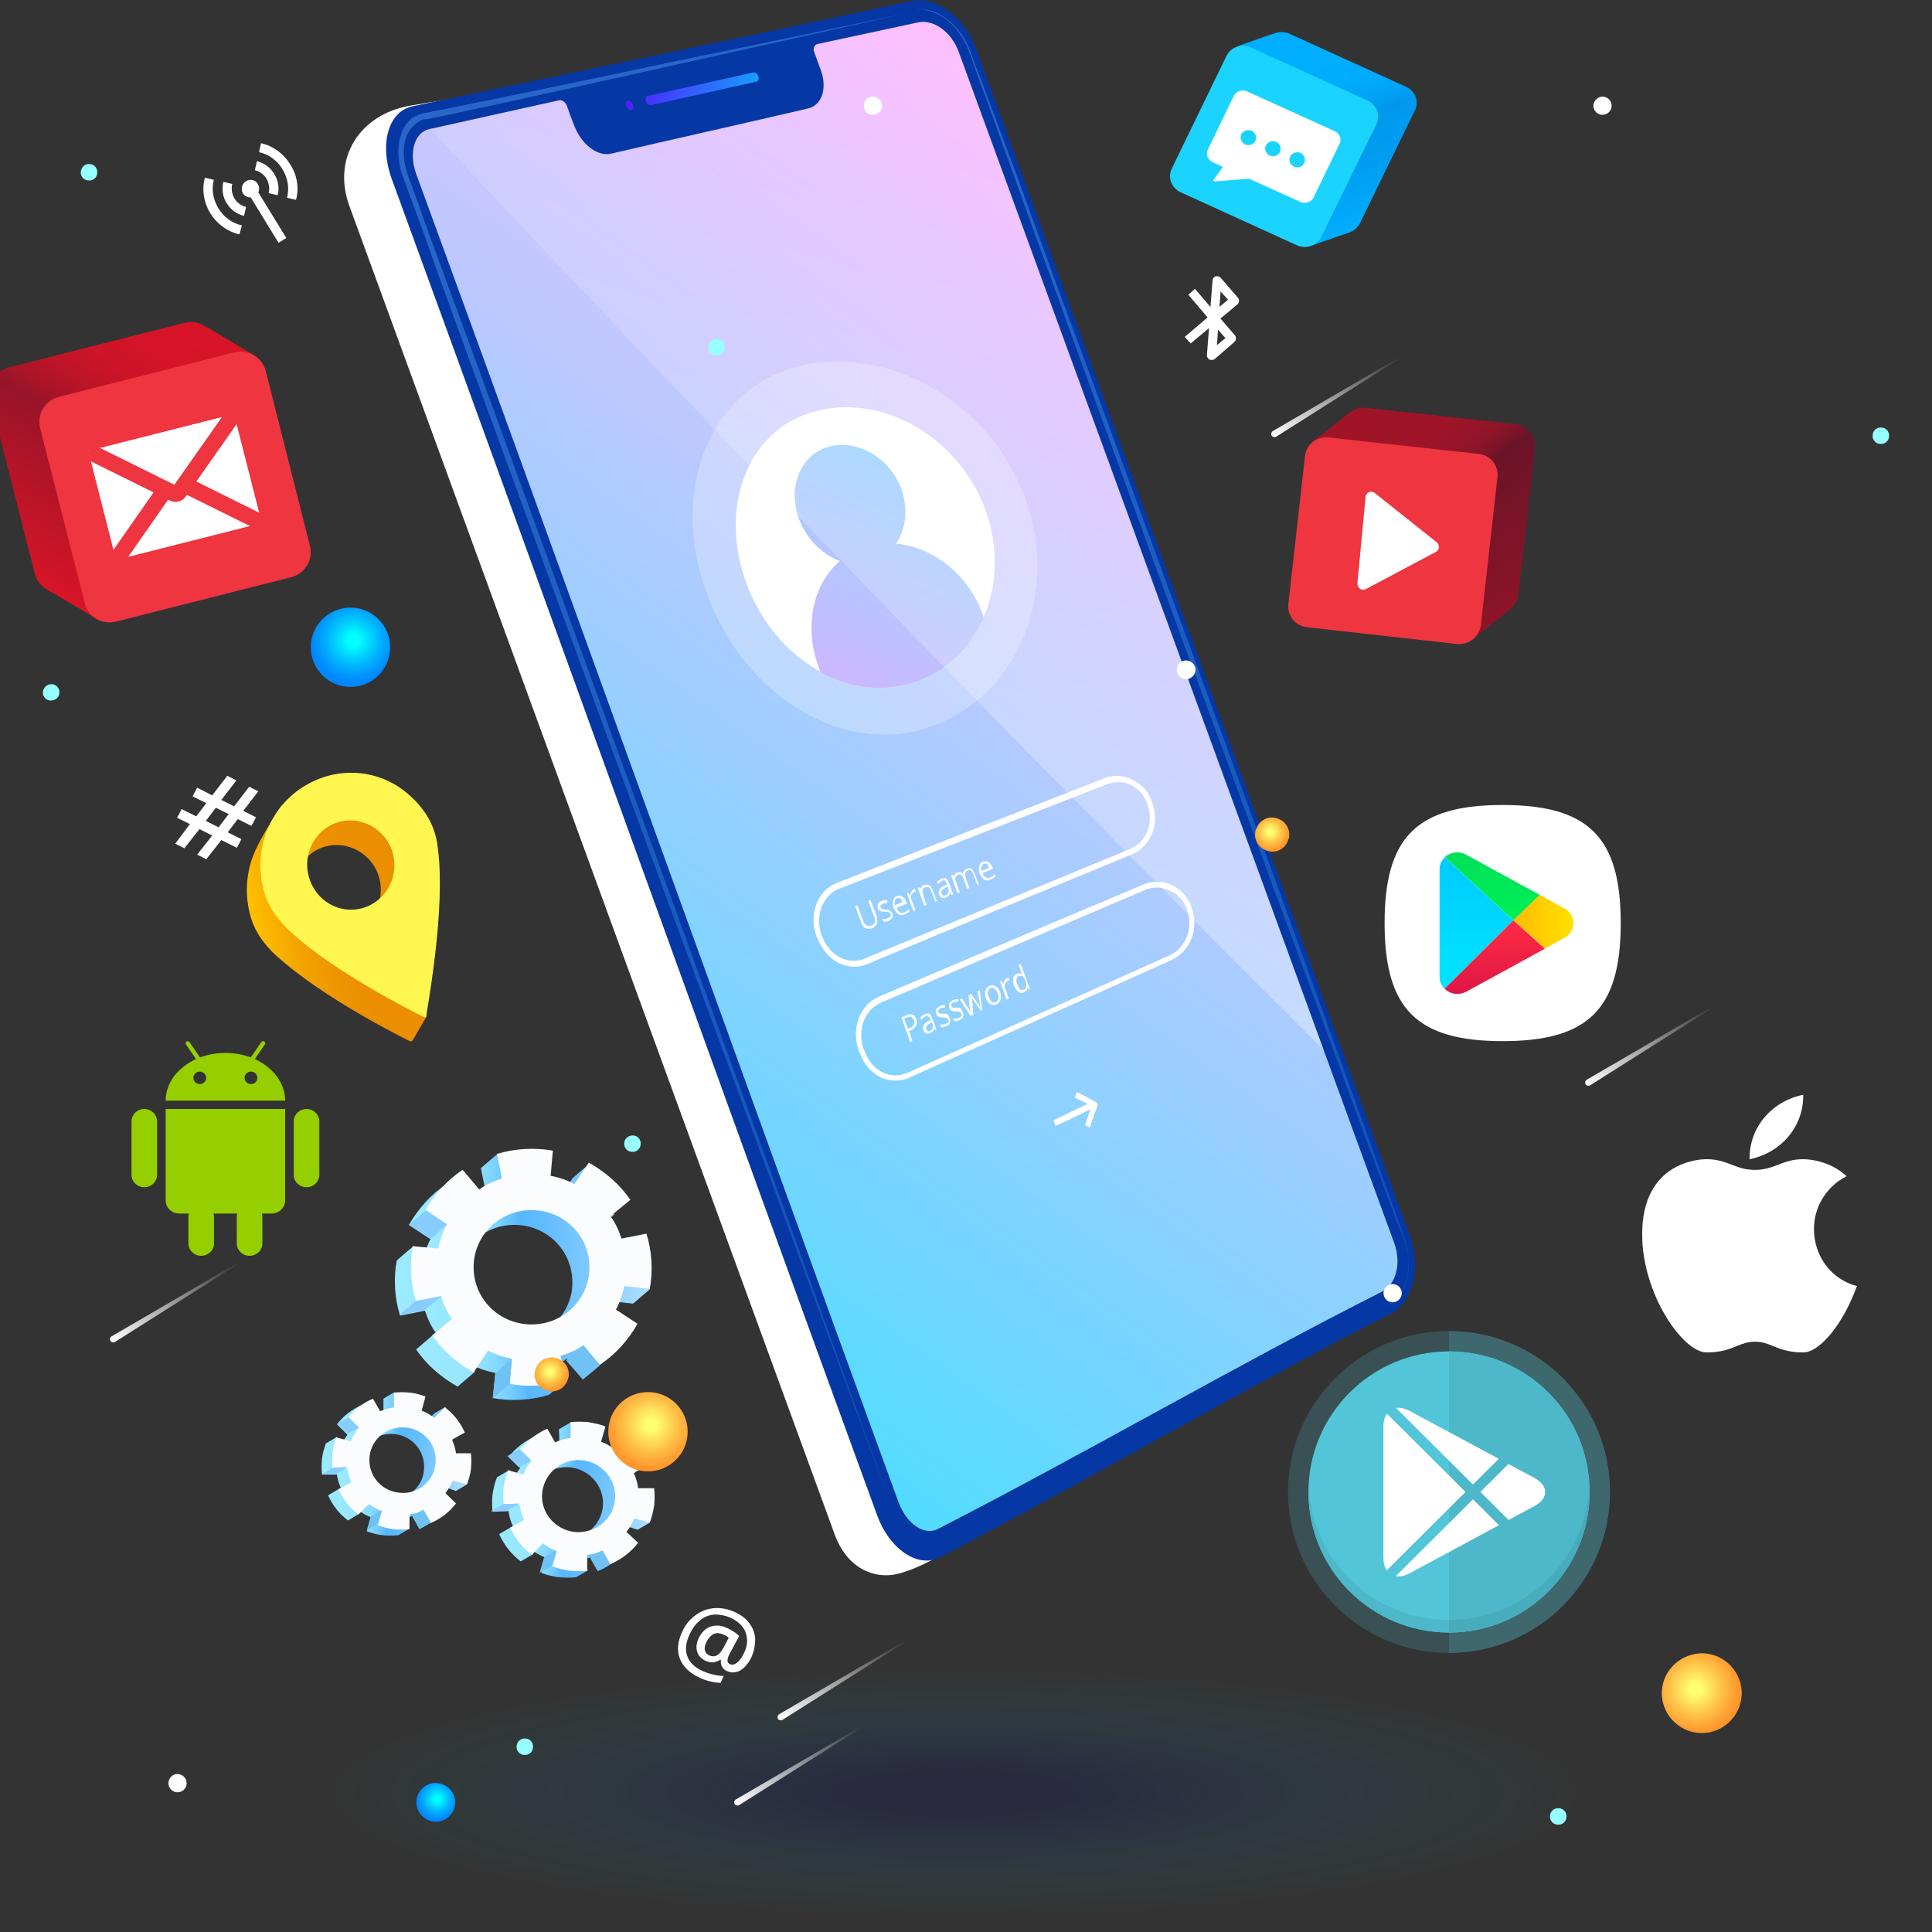 <svg width="180" height="180" viewBox="0 0 180 180" fill="none" xmlns="http://www.w3.org/2000/svg">
<rect x="0" y="0" width="180" height="180" fill="#333333" stroke="none"/>
<g clip-path="url(#clip0_1668_1879)">
<path d="M89.025 179.675C138.745 179.675 179.051 174.017 179.051 167.039C179.051 160.06 138.745 154.403 89.025 154.403C39.306 154.403 -1 160.06 -1 167.039C-1 174.017 39.306 179.675 89.025 179.675Z" fill="url(#paint0_radial_1668_1879)"/>
<path d="M124.229 124.939C124.939 124.584 127.324 123.265 128.035 122.706C128.644 122.25 129.608 120.727 129.608 120.727C129.608 120.778 99.211 44.353 85.61 7.155C84.545 4.212 81.804 2.284 79.571 2.74C66.682 5.582 45.266 8.627 38.213 9.845C33.493 10.657 30.956 14.717 32.529 19.132C47.601 60.389 62.673 101.646 77.745 142.904C78.912 146.152 81.449 147.116 83.53 146.659C85.103 146.304 86.828 145.34 87.183 145.137C100.429 138.337 110.984 131.739 124.229 124.939Z" fill="white"/>
<path d="M129.557 122.402C131.638 121.336 132.45 118.088 131.384 115.196C117.784 77.998 104.539 41.714 90.939 4.516C89.873 1.573 87.133 -0.406 84.9 0.101C69.879 3.349 53.487 6.749 38.466 9.896C36.183 10.352 35.32 13.397 36.487 16.645C51.61 58.004 66.58 99.769 81.703 141.128C82.87 144.376 85.56 146.152 87.59 145.086C101.139 138.032 115.906 129.354 129.557 122.402Z" fill="#0537A5"/>
<path d="M84.494 1.218C84.494 1.218 75.918 3.045 63.028 5.684C56.583 7.054 49.072 8.627 41.004 10.251C40.496 10.352 39.989 10.454 39.481 10.555C39.431 10.555 39.431 10.555 39.38 10.555C39.329 10.555 39.329 10.555 39.278 10.606C39.227 10.657 39.126 10.657 39.075 10.657C38.974 10.708 38.822 10.758 38.72 10.809C38.618 10.86 38.466 10.961 38.365 11.012C38.263 11.114 38.162 11.215 38.06 11.317C37.299 12.129 36.944 13.549 37.198 15.173C37.248 15.579 37.35 15.985 37.502 16.34C37.654 16.747 37.756 17.102 37.908 17.457C38.162 18.218 38.466 18.929 38.72 19.69C39.278 21.162 39.837 22.684 40.344 24.206C42.526 30.245 44.759 36.386 46.992 42.475C51.458 54.705 55.974 66.986 60.186 78.455C64.398 89.924 68.356 100.631 71.756 109.817C78.556 128.187 83.073 140.417 83.073 140.417C83.073 140.417 78.658 128.136 72.01 109.715C68.661 100.53 64.753 89.772 60.592 78.303C56.38 66.834 51.965 54.553 47.499 42.323C45.266 36.183 43.033 30.093 40.801 24.054C40.242 22.532 39.684 21.06 39.177 19.538C38.923 18.776 38.618 18.066 38.365 17.305C38.06 16.544 37.807 15.833 37.705 15.173C37.451 13.752 37.756 12.484 38.466 11.773C38.568 11.672 38.669 11.621 38.72 11.52C38.822 11.469 38.923 11.367 39.025 11.317C39.126 11.266 39.227 11.215 39.329 11.164C39.38 11.164 39.431 11.114 39.532 11.114C39.583 11.114 39.583 11.114 39.633 11.114C39.684 11.114 39.684 11.114 39.735 11.114C40.242 11.012 40.75 10.911 41.257 10.809C49.275 9.084 56.786 7.409 63.18 5.988C75.968 3.146 84.494 1.218 84.494 1.218Z" fill="url(#paint1_linear_1668_1879)"/>
<path d="M129.253 121.59C129.253 121.59 129.354 121.539 129.507 121.438C129.659 121.336 129.913 121.184 130.166 120.88C130.42 120.575 130.725 120.169 130.928 119.56C131.131 118.951 131.283 118.139 131.232 117.226C131.181 116.769 131.131 116.262 130.978 115.805C130.826 115.297 130.623 114.841 130.471 114.282C130.116 113.268 129.71 112.1 129.253 110.933C128.39 108.548 127.426 105.808 126.36 102.864C124.229 96.978 121.742 90.076 119.053 82.667C116.363 75.309 113.826 68.306 110.933 60.44C108.041 52.574 105.148 44.708 102.458 37.35C99.718 29.991 97.181 23.141 95.049 17.203C93.933 14.26 92.969 11.57 92.055 9.185C91.599 7.967 91.192 6.851 90.787 5.836C90.584 5.328 90.431 4.821 90.228 4.364C90.025 3.908 89.772 3.451 89.518 3.096C88.96 2.334 88.351 1.827 87.793 1.472C87.234 1.116 86.727 0.964 86.321 0.913C85.915 0.863 85.661 0.863 85.458 0.913C85.661 0.913 85.966 0.863 86.321 0.964C86.727 1.015 87.183 1.218 87.742 1.522C88.3 1.878 88.909 2.385 89.416 3.146C89.67 3.502 89.924 3.958 90.127 4.415C90.33 4.872 90.482 5.379 90.685 5.887C91.04 6.902 91.446 8.069 91.903 9.236C92.766 11.621 93.73 14.361 94.796 17.305C96.927 23.191 99.414 30.093 102.103 37.502C104.793 44.86 107.635 52.777 110.527 60.643C113.42 68.509 116.008 75.461 118.697 82.87C121.438 90.228 123.975 97.13 126.107 103.017C127.223 105.96 128.187 108.65 129.101 111.035C129.557 112.253 129.963 113.369 130.369 114.384C130.572 114.891 130.775 115.399 130.928 115.856C131.08 116.312 131.181 116.82 131.232 117.277C131.333 118.19 131.181 118.951 130.978 119.56C130.775 120.169 130.522 120.626 130.268 120.93C130.014 121.235 129.76 121.387 129.608 121.489C129.354 121.539 129.253 121.59 129.253 121.59Z" fill="url(#paint2_linear_1668_1879)"/>
<path d="M39.989 12.027C43.49 11.266 48.616 10.099 52.117 9.337C52.371 9.287 52.726 9.54 52.828 9.896C53.031 10.505 53.234 11.063 53.487 11.672C54.147 13.448 55.669 14.615 56.938 14.311C63.079 12.89 69.219 11.52 75.309 10.099C76.577 9.794 77.085 8.221 76.476 6.546C76.273 5.988 76.07 5.43 75.867 4.872C75.715 4.516 75.867 4.212 76.121 4.11C79.622 3.349 82.058 2.842 85.56 2.081C86.981 1.776 88.655 2.994 89.315 4.821C102.966 42.12 116.262 78.556 129.913 115.856C130.572 117.682 130.065 119.662 128.796 120.321C115.145 127.223 101.037 135.444 87.386 142.447C86.118 143.107 84.494 141.99 83.733 140.011C68.661 98.805 53.843 57.395 38.771 16.188C38.06 14.209 38.618 12.332 39.989 12.027Z" fill="url(#paint3_linear_1668_1879)"/>
<g clip-path="url(#clip1_1668_1879)">
<path d="M131.008 8.092L120.144 3.148C119.737 2.975 119.304 2.951 118.922 3.049C118.465 3.172 115.31 4.304 115.31 4.304L112.765 14.415C112.358 15.251 112.74 16.235 113.58 16.629L122.052 22.926C122.052 22.926 125.334 21.795 125.741 21.647C126.148 21.499 126.504 21.204 126.708 20.786L131.822 10.282C132.229 9.47 131.873 8.486 131.008 8.092Z" fill="url(#paint4_linear_1668_1879)"/>
<path d="M120.831 22.852L109.992 17.908C109.127 17.514 108.771 16.53 109.178 15.694L114.267 5.214C114.674 4.378 115.691 4.033 116.556 4.427L127.42 9.371C128.285 9.765 128.642 10.749 128.234 11.585L123.12 22.041C122.713 22.877 121.696 23.246 120.831 22.852Z" fill="#1AD4FF"/>
<path d="M124.367 12.225L116.175 8.511C115.717 8.314 115.182 8.486 114.953 8.929L112.536 13.923C112.333 14.365 112.511 14.882 112.969 15.103L113.936 15.546L113.071 16.752C113.02 16.825 113.071 16.899 113.172 16.899L116.378 16.653L121.161 18.818C121.619 19.015 122.154 18.843 122.383 18.4L124.8 13.406C125.029 12.963 124.825 12.447 124.367 12.225ZM115.997 13.455C115.64 13.283 115.488 12.865 115.64 12.52C115.818 12.176 116.251 12.028 116.607 12.176C116.963 12.348 117.116 12.766 116.963 13.111C116.785 13.48 116.353 13.627 115.997 13.455ZM118.286 14.488C117.93 14.316 117.778 13.898 117.93 13.554C118.108 13.209 118.541 13.062 118.897 13.209C119.253 13.381 119.406 13.8 119.253 14.144C119.075 14.513 118.643 14.661 118.286 14.488ZM120.551 15.522C120.195 15.349 120.042 14.931 120.195 14.587C120.373 14.242 120.805 14.095 121.161 14.242C121.518 14.415 121.67 14.833 121.518 15.177C121.339 15.546 120.907 15.694 120.551 15.522Z" fill="white"/>
</g>
<path opacity="0.25" d="M95.506 46.383C98.754 55.213 94.897 64.703 86.879 67.646C78.861 70.589 69.473 65.109 65.87 55.365C62.267 45.622 66.174 36.132 74.497 34.102C82.87 32.072 92.258 37.553 95.506 46.383Z" fill="white"/>
<path d="M91.802 47.499C94.288 54.198 91.345 61.404 85.306 63.535C79.267 65.667 72.162 61.505 69.523 54.299C66.885 47.042 69.777 39.887 76.019 38.314C82.261 36.639 89.366 40.801 91.802 47.499Z" fill="white"/>
<path d="M83.479 50.646C84.392 49.326 84.646 47.449 83.986 45.571C82.921 42.678 79.927 40.902 77.237 41.613C74.598 42.323 73.329 45.368 74.446 48.362C75.156 50.24 76.628 51.661 78.252 52.27C75.765 54.401 74.852 58.309 76.273 62.165C76.324 62.318 76.374 62.47 76.425 62.622C79.216 64.144 82.362 64.55 85.306 63.535C88.249 62.52 90.431 60.288 91.649 57.547C91.599 57.395 91.548 57.243 91.497 57.09C90.127 53.437 86.879 50.95 83.479 50.646Z" fill="url(#paint5_linear_1668_1879)"/>
<path d="M80.688 89.873C79.876 90.177 78.962 90.127 78.15 89.721C77.237 89.264 76.577 88.452 76.171 87.437C76.121 87.386 76.121 87.285 76.07 87.234C75.309 85.204 76.171 82.972 77.948 82.261C86.27 79.013 94.542 75.765 102.864 72.517C103.727 72.162 104.691 72.213 105.554 72.67C106.366 73.076 107.026 73.786 107.33 74.7C107.33 74.75 107.381 74.852 107.381 74.903C108.091 76.78 107.178 78.912 105.402 79.622C97.181 83.022 88.909 86.422 80.688 89.873ZM103.118 73.076C94.796 76.324 86.473 79.571 78.15 82.819C76.628 83.428 75.918 85.357 76.527 87.082C76.577 87.133 76.577 87.234 76.628 87.285C76.933 88.148 77.541 88.858 78.303 89.213C79.013 89.569 79.825 89.619 80.536 89.315C88.757 85.915 97.028 82.515 105.249 79.115C106.772 78.506 107.533 76.679 106.924 75.055C106.924 75.004 106.873 74.903 106.873 74.852C106.62 74.091 106.061 73.482 105.351 73.126C104.691 72.822 103.879 72.771 103.118 73.076Z" fill="white"/>
<path d="M84.545 100.479C83.733 100.784 82.87 100.733 82.058 100.378C81.195 99.972 80.485 99.16 80.13 98.145C80.079 98.094 80.079 97.993 80.028 97.942C79.267 95.912 80.079 93.629 81.855 92.867C90.076 89.366 98.297 85.864 106.518 82.413C107.381 82.058 108.345 82.058 109.208 82.464C110.02 82.87 110.679 83.581 110.984 84.443C110.984 84.494 111.035 84.596 111.035 84.646C111.745 86.524 110.882 88.655 109.106 89.467C100.936 93.121 92.816 96.775 84.646 100.429C84.595 100.479 84.545 100.479 84.545 100.479ZM106.772 82.87C106.721 82.87 106.721 82.87 106.67 82.921C98.449 86.422 90.228 89.924 82.058 93.425C80.536 94.085 79.825 96.014 80.485 97.79C80.536 97.841 80.536 97.942 80.586 97.993C80.891 98.855 81.5 99.566 82.261 99.921C82.972 100.276 83.783 100.276 84.494 99.972C92.664 96.318 100.784 92.664 108.954 89.01C110.476 88.351 111.187 86.473 110.629 84.9C110.629 84.849 110.578 84.748 110.578 84.697C110.324 83.936 109.766 83.327 109.055 83.022C108.294 82.616 107.533 82.616 106.772 82.87Z" fill="white"/>
<path d="M81.094 83.834C81.297 84.342 81.449 84.798 81.652 85.306C81.754 85.56 81.754 85.813 81.703 86.016C81.652 86.219 81.5 86.372 81.246 86.473C81.043 86.575 80.84 86.575 80.637 86.473C80.434 86.372 80.333 86.219 80.231 85.915C80.028 85.407 79.876 84.951 79.673 84.443C79.724 84.392 79.825 84.392 79.876 84.342C80.079 84.849 80.231 85.306 80.434 85.813C80.485 86.016 80.586 86.118 80.739 86.219C80.84 86.27 80.992 86.27 81.195 86.219C81.348 86.169 81.449 86.067 81.5 85.915C81.551 85.763 81.551 85.61 81.449 85.407C81.246 84.9 81.094 84.443 80.891 83.936C80.942 83.936 80.992 83.885 81.094 83.834Z" fill="white"/>
<path d="M83.124 85.103C83.174 85.255 83.174 85.407 83.124 85.509C83.073 85.61 82.921 85.712 82.769 85.813C82.566 85.864 82.413 85.915 82.312 85.864C82.261 85.763 82.261 85.712 82.21 85.61C82.312 85.61 82.362 85.61 82.464 85.61C82.566 85.61 82.616 85.56 82.718 85.56C82.819 85.509 82.921 85.458 82.972 85.407C83.022 85.357 83.022 85.255 82.972 85.154C82.972 85.103 82.921 85.052 82.819 85.001C82.769 84.951 82.667 84.951 82.464 84.951C82.312 84.951 82.21 84.951 82.109 84.9C82.058 84.9 81.957 84.849 81.906 84.798C81.855 84.748 81.804 84.697 81.804 84.595C81.754 84.443 81.754 84.342 81.804 84.189C81.855 84.088 81.957 83.986 82.159 83.936C82.312 83.885 82.464 83.834 82.667 83.885C82.667 83.986 82.667 84.037 82.667 84.139C82.515 84.139 82.362 84.139 82.261 84.189C82.159 84.24 82.109 84.291 82.058 84.342C82.007 84.392 82.007 84.443 82.058 84.545C82.058 84.595 82.109 84.646 82.109 84.646C82.159 84.646 82.159 84.697 82.21 84.697C82.261 84.697 82.362 84.697 82.515 84.748C82.718 84.748 82.87 84.798 82.921 84.849C83.022 84.9 83.073 85.001 83.124 85.103Z" fill="white"/>
<path d="M84.24 85.204C84.037 85.306 83.834 85.255 83.682 85.153C83.53 85.052 83.377 84.849 83.276 84.595C83.174 84.342 83.174 84.088 83.225 83.885C83.276 83.682 83.377 83.53 83.581 83.479C83.733 83.428 83.936 83.428 84.088 83.53C84.24 83.631 84.342 83.783 84.443 84.037C84.443 84.088 84.494 84.139 84.494 84.189C84.189 84.342 83.834 84.443 83.53 84.595C83.631 84.798 83.682 84.9 83.834 85.001C83.936 85.052 84.088 85.103 84.24 85.001C84.392 84.951 84.545 84.849 84.646 84.697C84.697 84.748 84.697 84.849 84.748 84.9C84.697 84.951 84.646 85.001 84.545 85.052C84.392 85.153 84.342 85.153 84.24 85.204ZM83.581 83.682C83.479 83.733 83.377 83.783 83.377 83.936C83.327 84.037 83.327 84.189 83.377 84.342C83.631 84.24 83.885 84.139 84.088 84.037C84.037 83.885 83.936 83.783 83.885 83.682C83.834 83.682 83.733 83.682 83.581 83.682Z" fill="white"/>
<path d="M85.103 82.87C85.154 82.87 85.204 82.819 85.255 82.819C85.255 82.921 85.306 82.972 85.306 83.073C85.255 83.073 85.204 83.073 85.154 83.124C85.052 83.174 84.951 83.276 84.9 83.428C84.849 83.58 84.849 83.733 84.951 83.885C85.052 84.189 85.154 84.494 85.306 84.798C85.255 84.849 85.154 84.849 85.103 84.9C84.9 84.342 84.697 83.783 84.494 83.225C84.545 83.225 84.595 83.174 84.646 83.174C84.697 83.276 84.748 83.377 84.798 83.479C84.798 83.327 84.849 83.225 84.9 83.174C84.951 82.972 85.001 82.87 85.103 82.87Z" fill="white"/>
<path d="M87.133 83.986C86.981 83.631 86.879 83.276 86.727 82.921C86.676 82.768 86.625 82.718 86.524 82.667C86.422 82.616 86.371 82.616 86.219 82.667C86.067 82.718 85.966 82.819 85.966 82.921C85.915 83.022 85.966 83.225 86.016 83.428C86.118 83.733 86.219 84.037 86.321 84.291C86.27 84.342 86.169 84.342 86.118 84.392C85.915 83.834 85.712 83.276 85.509 82.718C85.56 82.718 85.61 82.667 85.661 82.667C85.712 82.718 85.763 82.819 85.763 82.87C85.763 82.768 85.813 82.667 85.864 82.616C85.915 82.515 86.016 82.464 86.118 82.464C86.27 82.413 86.422 82.413 86.575 82.464C86.676 82.515 86.778 82.667 86.879 82.87C87.031 83.225 87.133 83.58 87.285 83.936C87.285 83.936 87.183 83.986 87.133 83.986Z" fill="white"/>
<path d="M88.655 83.377C88.604 83.327 88.554 83.225 88.503 83.174C88.452 83.327 88.452 83.428 88.351 83.479C88.3 83.53 88.198 83.581 88.097 83.631C87.945 83.682 87.843 83.682 87.742 83.631C87.64 83.581 87.539 83.479 87.488 83.327C87.386 82.972 87.539 82.718 87.995 82.515C88.097 82.464 88.148 82.464 88.249 82.413C88.249 82.362 88.249 82.362 88.198 82.312C88.148 82.16 88.097 82.109 88.046 82.058C87.995 82.007 87.894 82.007 87.792 82.058C87.691 82.109 87.539 82.21 87.437 82.362C87.386 82.312 87.336 82.261 87.285 82.21C87.336 82.16 87.386 82.058 87.488 82.007C87.539 81.957 87.64 81.906 87.742 81.855C87.894 81.804 88.046 81.804 88.148 81.855C88.249 81.906 88.351 82.058 88.401 82.21C88.554 82.566 88.655 82.972 88.807 83.327C88.757 83.327 88.706 83.377 88.655 83.377ZM88.097 83.428C88.249 83.377 88.3 83.276 88.351 83.174C88.401 83.073 88.401 82.921 88.351 82.769C88.351 82.718 88.3 82.667 88.3 82.616C88.249 82.667 88.148 82.667 88.097 82.718C87.945 82.769 87.843 82.87 87.742 82.972C87.691 83.073 87.691 83.174 87.742 83.276C87.792 83.377 87.843 83.428 87.894 83.479C87.945 83.428 87.995 83.428 88.097 83.428Z" fill="white"/>
<path d="M91.04 82.413C90.888 82.058 90.787 81.703 90.634 81.348C90.584 81.195 90.533 81.145 90.431 81.094C90.381 81.043 90.279 81.043 90.178 81.094C90.025 81.145 89.975 81.246 89.924 81.348C89.873 81.449 89.924 81.601 89.975 81.804C90.076 82.109 90.178 82.413 90.33 82.718C90.279 82.769 90.178 82.769 90.127 82.819C89.975 82.464 89.873 82.109 89.721 81.754C89.67 81.601 89.619 81.551 89.518 81.5C89.467 81.449 89.366 81.449 89.264 81.5C89.112 81.551 89.061 81.652 89.01 81.754C88.96 81.855 89.01 82.058 89.112 82.261C89.213 82.566 89.315 82.819 89.416 83.124C89.366 83.174 89.264 83.174 89.213 83.225C89.01 82.667 88.807 82.109 88.604 81.551C88.655 81.551 88.706 81.5 88.757 81.5C88.807 81.551 88.858 81.652 88.858 81.703C88.858 81.601 88.909 81.5 88.96 81.449C89.01 81.398 89.112 81.297 89.163 81.297C89.366 81.195 89.569 81.246 89.721 81.398C89.721 81.297 89.772 81.195 89.822 81.145C89.873 81.043 89.975 80.992 90.076 80.942C90.228 80.891 90.381 80.891 90.482 80.942C90.584 80.992 90.685 81.145 90.787 81.348C90.939 81.703 91.04 82.058 91.192 82.413C91.142 82.362 91.091 82.413 91.04 82.413Z" fill="white"/>
<path d="M92.258 81.957C92.055 82.058 91.852 82.058 91.7 81.957C91.548 81.855 91.395 81.652 91.294 81.398C91.192 81.145 91.192 80.891 91.243 80.688C91.294 80.485 91.395 80.333 91.599 80.282C91.751 80.231 91.954 80.231 92.106 80.333C92.258 80.434 92.36 80.586 92.461 80.789C92.461 80.84 92.512 80.891 92.512 80.942C92.207 81.094 91.852 81.195 91.548 81.348C91.599 81.55 91.7 81.652 91.852 81.754C91.954 81.804 92.106 81.804 92.258 81.754C92.41 81.703 92.563 81.601 92.664 81.449C92.715 81.5 92.715 81.601 92.766 81.652C92.715 81.703 92.664 81.754 92.563 81.804C92.461 81.855 92.36 81.906 92.258 81.957ZM91.649 80.485C91.548 80.536 91.446 80.586 91.446 80.739C91.395 80.84 91.395 80.992 91.446 81.145C91.7 81.043 91.954 80.942 92.157 80.84C92.106 80.688 92.004 80.586 91.954 80.536C91.903 80.434 91.802 80.434 91.649 80.485Z" fill="white"/>
<path d="M85.357 94.948C85.458 95.202 85.458 95.405 85.357 95.557C85.255 95.76 85.103 95.861 84.9 95.963C84.849 96.013 84.748 96.013 84.697 96.064C84.798 96.369 84.9 96.673 85.001 96.978C84.951 97.028 84.849 97.028 84.798 97.079C84.545 96.318 84.24 95.557 83.987 94.796C84.139 94.745 84.291 94.643 84.443 94.593C84.9 94.39 85.204 94.491 85.357 94.948ZM84.595 95.861C84.646 95.811 84.748 95.811 84.798 95.76C85.001 95.658 85.103 95.557 85.154 95.455C85.204 95.354 85.204 95.202 85.154 95.049C85.103 94.897 85.001 94.796 84.9 94.745C84.798 94.694 84.646 94.745 84.494 94.796C84.392 94.846 84.342 94.846 84.24 94.897C84.342 95.252 84.494 95.557 84.595 95.861Z" fill="white"/>
<path d="M87.183 96.013C87.133 95.963 87.082 95.861 87.031 95.811C86.981 95.963 86.981 96.064 86.879 96.115C86.828 96.166 86.727 96.216 86.625 96.267C86.473 96.318 86.372 96.318 86.27 96.267C86.169 96.216 86.067 96.115 86.016 95.963C85.915 95.608 86.067 95.354 86.473 95.151C86.575 95.1 86.625 95.1 86.727 95.049C86.727 94.999 86.676 94.999 86.676 94.948C86.625 94.796 86.575 94.745 86.473 94.694C86.422 94.643 86.321 94.643 86.219 94.694C86.118 94.745 85.966 94.846 85.864 94.999C85.813 94.948 85.763 94.897 85.712 94.846C85.763 94.796 85.813 94.694 85.915 94.643C85.966 94.593 86.067 94.542 86.169 94.491C86.321 94.44 86.473 94.39 86.575 94.44C86.676 94.491 86.778 94.643 86.828 94.796C86.981 95.201 87.133 95.557 87.234 95.963C87.285 95.963 87.234 96.013 87.183 96.013ZM86.625 96.064C86.778 96.013 86.828 95.912 86.879 95.811C86.93 95.709 86.93 95.557 86.879 95.404C86.879 95.354 86.828 95.303 86.828 95.252C86.778 95.303 86.676 95.303 86.625 95.354C86.473 95.455 86.372 95.506 86.321 95.608C86.27 95.709 86.27 95.811 86.321 95.912C86.372 96.013 86.422 96.064 86.473 96.115C86.473 96.115 86.524 96.064 86.625 96.064Z" fill="white"/>
<path d="M88.503 94.897C88.554 95.049 88.554 95.202 88.503 95.303C88.452 95.455 88.3 95.557 88.148 95.608C87.945 95.709 87.793 95.709 87.691 95.709C87.64 95.608 87.64 95.557 87.59 95.455C87.691 95.455 87.742 95.455 87.843 95.455C87.945 95.455 87.996 95.405 88.097 95.405C88.198 95.354 88.3 95.303 88.351 95.252C88.401 95.202 88.401 95.1 88.351 94.999C88.351 94.948 88.3 94.897 88.198 94.846C88.148 94.796 88.046 94.796 87.843 94.796C87.691 94.796 87.59 94.796 87.488 94.745C87.437 94.745 87.336 94.694 87.336 94.643C87.285 94.593 87.234 94.542 87.234 94.44C87.183 94.288 87.183 94.187 87.234 94.034C87.285 93.933 87.386 93.831 87.59 93.73C87.742 93.679 87.894 93.628 88.046 93.628C88.046 93.73 88.046 93.781 88.046 93.882C87.894 93.882 87.742 93.882 87.64 93.933C87.539 93.984 87.488 94.034 87.437 94.085C87.386 94.136 87.386 94.187 87.437 94.288C87.437 94.339 87.488 94.39 87.488 94.39C87.539 94.39 87.539 94.44 87.59 94.44C87.64 94.44 87.742 94.44 87.894 94.44C88.097 94.44 88.249 94.44 88.3 94.491C88.401 94.694 88.452 94.796 88.503 94.897Z" fill="white"/>
<path d="M89.721 94.339C89.772 94.491 89.772 94.643 89.721 94.745C89.67 94.897 89.518 94.999 89.366 95.049C89.163 95.151 89.01 95.151 88.909 95.151C88.858 95.049 88.858 94.999 88.807 94.897C88.909 94.897 88.96 94.897 89.061 94.897C89.163 94.897 89.213 94.846 89.315 94.846C89.416 94.796 89.518 94.745 89.569 94.694C89.619 94.643 89.619 94.542 89.569 94.44C89.569 94.39 89.518 94.339 89.416 94.288C89.366 94.237 89.264 94.237 89.061 94.237C88.909 94.237 88.807 94.237 88.706 94.187C88.655 94.187 88.554 94.136 88.554 94.085C88.503 94.034 88.452 93.984 88.452 93.882C88.401 93.73 88.401 93.628 88.452 93.476C88.503 93.375 88.604 93.273 88.807 93.172C88.96 93.121 89.112 93.07 89.264 93.07C89.264 93.172 89.264 93.222 89.264 93.324C89.112 93.324 88.96 93.324 88.858 93.375C88.757 93.425 88.706 93.476 88.655 93.527C88.604 93.578 88.604 93.628 88.655 93.73C88.655 93.781 88.706 93.831 88.706 93.831C88.757 93.831 88.757 93.882 88.807 93.882C88.858 93.882 88.96 93.882 89.112 93.882C89.315 93.882 89.416 93.882 89.518 93.933C89.619 94.187 89.67 94.237 89.721 94.339Z" fill="white"/>
<path d="M91.395 94.187C91.192 93.882 90.99 93.629 90.787 93.324C90.736 93.273 90.685 93.172 90.533 92.969C90.584 93.172 90.584 93.324 90.584 93.425C90.634 93.781 90.634 94.136 90.685 94.542C90.584 94.593 90.533 94.593 90.431 94.643C90.076 94.136 89.772 93.629 89.416 93.121C89.467 93.07 89.569 93.07 89.619 93.019C89.873 93.425 90.025 93.679 90.178 93.882C90.33 94.085 90.381 94.237 90.431 94.288C90.431 94.237 90.431 94.136 90.381 94.034C90.381 93.933 90.381 93.832 90.33 93.781C90.279 93.425 90.279 93.07 90.228 92.715C90.33 92.664 90.381 92.664 90.482 92.614C90.685 92.918 90.888 93.172 91.091 93.476C91.192 93.629 91.294 93.781 91.345 93.882C91.345 93.832 91.345 93.781 91.294 93.679C91.294 93.578 91.243 93.172 91.091 92.36C91.142 92.309 91.243 92.309 91.294 92.258C91.345 92.867 91.446 93.476 91.497 94.085C91.548 94.085 91.446 94.136 91.395 94.187Z" fill="white"/>
<path d="M93.172 92.41C93.273 92.664 93.273 92.918 93.222 93.121C93.172 93.324 93.019 93.476 92.817 93.578C92.715 93.629 92.563 93.629 92.461 93.629C92.36 93.578 92.207 93.527 92.106 93.425C92.004 93.324 91.903 93.172 91.852 93.019C91.751 92.766 91.751 92.512 91.802 92.309C91.852 92.106 92.004 91.954 92.207 91.852C92.41 91.751 92.563 91.802 92.766 91.903C92.918 91.954 93.07 92.157 93.172 92.41ZM92.106 92.867C92.207 93.07 92.258 93.222 92.41 93.324C92.512 93.425 92.664 93.425 92.766 93.375C92.918 93.324 92.969 93.222 93.019 93.07C93.07 92.918 93.019 92.766 92.969 92.563C92.867 92.36 92.817 92.207 92.664 92.106C92.563 92.005 92.41 92.005 92.309 92.055C92.157 92.106 92.106 92.207 92.055 92.36C92.004 92.512 92.004 92.664 92.106 92.867Z" fill="white"/>
<path d="M93.831 91.142C93.882 91.091 93.933 91.091 93.984 91.091C93.984 91.193 94.034 91.243 94.034 91.345C93.984 91.345 93.933 91.345 93.882 91.396C93.781 91.446 93.679 91.548 93.628 91.7C93.578 91.852 93.578 92.004 93.679 92.157C93.781 92.461 93.882 92.766 93.984 93.019C93.933 93.07 93.831 93.07 93.781 93.121C93.578 92.563 93.375 92.004 93.172 91.446C93.222 91.446 93.273 91.396 93.324 91.396C93.375 91.497 93.425 91.599 93.476 91.7C93.476 91.548 93.527 91.446 93.578 91.345C93.679 91.243 93.73 91.142 93.831 91.142Z" fill="white"/>
<path d="M95.76 92.004C95.709 92.207 95.608 92.36 95.404 92.461C95.201 92.563 95.049 92.512 94.897 92.41C94.745 92.309 94.593 92.106 94.491 91.852C94.39 91.599 94.39 91.345 94.39 91.142C94.44 90.939 94.542 90.787 94.745 90.736C94.948 90.634 95.1 90.685 95.252 90.787C95.252 90.736 95.201 90.736 95.201 90.685C95.201 90.634 95.151 90.634 95.151 90.584C95.049 90.381 94.999 90.127 94.897 89.924C94.948 89.873 95.049 89.873 95.1 89.822C95.404 90.584 95.658 91.396 95.963 92.157C95.912 92.157 95.861 92.207 95.811 92.207C95.811 92.106 95.811 92.055 95.76 92.004ZM95.354 92.207C95.506 92.157 95.608 92.055 95.608 91.954C95.658 91.852 95.608 91.649 95.557 91.446V91.396C95.455 91.142 95.354 90.99 95.252 90.939C95.151 90.888 95.049 90.888 94.897 90.939C94.796 90.99 94.694 91.091 94.694 91.243C94.694 91.395 94.694 91.548 94.796 91.751C94.897 91.954 94.948 92.106 95.049 92.207C95.1 92.258 95.201 92.258 95.354 92.207Z" fill="white"/>
<path d="M98.348 104.894C98.297 104.742 98.196 104.539 98.145 104.387C99.363 103.778 100.631 103.169 101.849 102.611C101.9 102.763 102.002 102.966 102.052 103.118C100.834 103.727 99.617 104.336 98.348 104.894Z" fill="white"/>
<path d="M101.545 105.046C101.393 104.996 101.24 104.894 101.088 104.844C101.291 104.235 101.494 103.626 101.697 103.017C101.19 102.763 100.631 102.509 100.124 102.255C100.175 102.103 100.276 101.951 100.327 101.748C100.936 102.052 101.545 102.357 102.103 102.661C102.205 102.712 102.306 102.864 102.255 103.017C102.002 103.676 101.748 104.387 101.545 105.046Z" fill="white"/>
<path d="M40.09 12.027C43.592 11.266 48.666 10.099 52.168 9.388C52.422 9.337 52.777 9.591 52.878 9.946C53.081 10.555 53.284 11.114 53.538 11.723C54.198 13.499 55.72 14.666 56.989 14.361C63.129 12.941 69.27 11.57 75.359 10.149C76.628 9.845 77.135 8.272 76.527 6.597C76.324 6.039 76.121 5.481 75.918 4.922C75.765 4.567 75.918 4.263 76.171 4.161C79.673 3.4 82.109 2.893 85.61 2.131C87.031 1.827 88.706 3.045 89.366 4.872C100.784 36.132 111.999 66.732 123.315 97.79C96.166 70.894 68.458 42.272 40.09 12.027Z" fill="url(#paint6_linear_1668_1879)"/>
<path d="M60.186 9.439C60.085 9.185 60.186 8.982 60.338 8.931C63.637 8.221 66.935 7.46 70.183 6.749C70.335 6.699 70.589 6.851 70.64 7.105C70.742 7.358 70.64 7.561 70.488 7.612C67.189 8.323 63.941 9.084 60.643 9.794C60.49 9.845 60.288 9.693 60.186 9.439ZM58.359 9.896C58.461 10.149 58.664 10.302 58.816 10.251C58.968 10.2 59.07 9.997 58.968 9.743C58.867 9.49 58.664 9.337 58.511 9.388C58.308 9.388 58.258 9.642 58.359 9.896Z" fill="url(#paint7_linear_1668_1879)"/>
<g clip-path="url(#clip2_1668_1879)">
<path d="M58.988 121.453L60.587 120.079C60.587 120.079 59.195 119.367 59.195 118.858C59.143 117.992 58.988 117.127 58.73 116.313L56.409 116.771C56.151 116.008 55.842 115.295 55.378 114.685L57.235 113.158C56.306 111.784 54.965 108.374 54.965 108.374L53.366 109.748L52.025 111.733C51.354 111.377 50.581 111.122 49.807 110.97L50.013 108.527C49.188 108.374 48.311 108.323 47.383 108.374C46.867 108.425 46.403 107.458 46.403 107.458L44.804 108.832L45.268 111.122C44.494 111.377 43.772 111.682 43.153 112.14L41.606 110.308C40.161 111.275 38.975 112.598 38.098 114.125L40.11 115.448C39.749 116.11 39.491 116.873 39.336 117.636L38.562 116.059L36.963 117.433C36.809 118.247 36.757 119.112 36.809 120.028C36.86 120.893 37.015 121.758 37.273 122.573L39.594 122.115C39.852 122.878 40.161 123.59 40.626 124.201L40.368 124.354L38.769 125.728C39.749 127.153 41.09 128.323 42.637 129.188L44.236 127.814L43.927 127.153C44.597 127.509 45.371 127.763 46.145 127.916L45.938 130.257C46.764 130.41 47.641 130.461 48.569 130.41C49.446 130.359 50.323 130.206 51.148 129.952L52.747 128.578L50.684 127.611C51.458 127.356 52.18 127.051 52.799 126.593L54.346 128.425C55.79 127.458 56.977 126.135 57.854 124.608L55.79 123.387C56.151 122.725 56.409 121.962 56.564 121.199L58.988 121.453ZM48.208 124.761C45.216 124.914 42.689 122.674 42.534 119.723C42.379 116.771 44.649 114.277 47.641 114.125C50.632 113.972 53.16 116.211 53.315 119.163C53.521 122.064 51.2 124.608 48.208 124.761Z" fill="url(#paint8_linear_1668_1879)"/>
<path d="M60.536 120.079C60.691 119.265 60.742 118.4 60.691 117.484C60.639 116.618 60.484 115.753 60.226 114.939L57.905 115.397C57.647 114.634 57.338 113.921 56.874 113.31L58.73 111.784C57.75 110.359 56.409 109.188 54.862 108.323L53.521 110.308C52.85 109.952 52.077 109.697 51.303 109.545L51.509 107.204C50.684 107.051 49.807 107 48.879 107.051C48.002 107.102 47.125 107.255 46.3 107.509L46.764 109.799C45.99 110.053 45.268 110.359 44.649 110.817L43.102 108.985C41.657 109.952 40.471 111.275 39.594 112.802L41.606 114.125C41.245 114.786 40.987 115.55 40.832 116.313L38.459 116.109C38.304 116.924 38.253 117.789 38.304 118.705C38.356 119.57 38.511 120.435 38.769 121.249L41.09 120.791C41.348 121.555 41.657 122.267 42.121 122.878L40.265 124.405C41.245 125.83 42.586 127 44.133 127.865L45.474 125.83C46.145 126.186 46.919 126.44 47.692 126.593L47.486 128.934C48.311 129.087 49.188 129.137 50.117 129.087C50.993 129.036 51.87 128.883 52.696 128.629L52.231 126.338C53.005 126.084 53.727 125.779 54.346 125.321L55.894 127.153C57.338 126.186 58.524 124.863 59.401 123.336L57.389 122.013C57.75 121.351 58.008 120.588 58.163 119.824L60.536 120.079ZM49.807 123.387C46.815 123.539 44.288 121.3 44.133 118.349C43.978 115.397 46.248 112.903 49.24 112.751C52.231 112.598 54.759 114.837 54.913 117.789C55.068 120.741 52.799 123.234 49.807 123.387Z" fill="#FBFCFD"/>
<path d="M37.17 122.522L38.769 121.198L41.142 120.74L39.542 122.064L37.17 122.522Z" fill="#87CDFF"/>
<path d="M40.11 115.448L41.657 114.074L39.697 112.751L38.098 114.125L40.11 115.448Z" fill="#87CDFF"/>
<path d="M46.145 127.967L47.692 126.593L47.486 128.934L45.887 130.308L46.145 127.967Z" fill="#71C2F4"/>
<path d="M52.747 126.746L54.346 125.372L55.894 127.204L54.294 128.527L52.747 126.746Z" fill="#71C2F4"/>
<path d="M42.483 138.908L43.514 138.298C43.514 138.298 42.792 137.738 42.844 137.433C42.895 136.924 42.895 136.415 42.844 135.957H41.451C41.399 135.499 41.245 135.092 41.09 134.685L42.276 134.023C41.864 133.158 41.502 131.071 41.502 131.071L40.471 131.682L39.491 132.649C39.13 132.394 38.717 132.14 38.304 131.987L38.666 130.664C38.201 130.512 37.737 130.359 37.221 130.308C36.912 130.257 36.757 129.697 36.757 129.697L35.725 130.308V131.682C35.261 131.733 34.849 131.886 34.436 132.038L33.765 130.868C32.837 131.275 32.012 131.886 31.393 132.7L32.373 133.667C32.115 134.023 31.857 134.43 31.702 134.837L31.393 133.87L30.361 134.481C30.206 134.939 30.052 135.397 30 135.906C29.948 136.415 29.948 136.924 30 137.382H31.393C31.444 137.84 31.599 138.247 31.754 138.654L31.599 138.705L30.567 139.316C30.98 140.232 31.599 141.046 32.424 141.657L33.456 141.046L33.353 140.69C33.714 140.944 34.126 141.199 34.539 141.351L34.178 142.674C34.642 142.827 35.106 142.98 35.622 143.031C36.138 143.081 36.654 143.081 37.118 143.031L38.15 142.42L37.118 141.606C37.582 141.555 37.995 141.402 38.408 141.249L39.078 142.42C40.007 142.013 40.832 141.402 41.451 140.588L40.471 139.621C40.729 139.265 40.987 138.858 41.141 138.45L42.483 138.908ZM36.035 139.672C34.333 139.468 33.146 137.942 33.353 136.262C33.559 134.583 35.106 133.412 36.809 133.616C38.511 133.819 39.697 135.346 39.491 137.026C39.336 138.705 37.737 139.875 36.035 139.672Z" fill="url(#paint9_linear_1668_1879)"/>
<path d="M43.514 138.298C43.669 137.84 43.824 137.382 43.875 136.873C43.927 136.364 43.927 135.855 43.875 135.397H42.483C42.431 134.939 42.276 134.532 42.121 134.125L43.308 133.463C42.895 132.547 42.276 131.733 41.451 131.122L40.471 132.089C40.11 131.835 39.697 131.58 39.285 131.428L39.646 130.104C39.181 129.952 38.717 129.799 38.201 129.748C37.685 129.697 37.17 129.697 36.706 129.748V131.122C36.241 131.173 35.829 131.326 35.416 131.478L34.745 130.308C33.817 130.715 32.992 131.326 32.373 132.14L33.353 133.107C33.095 133.463 32.837 133.87 32.682 134.277L31.341 133.921C31.186 134.379 31.032 134.837 30.98 135.346C30.928 135.855 30.928 136.364 30.98 136.822H32.373C32.424 137.28 32.579 137.687 32.734 138.094L31.547 138.756C31.96 139.672 32.579 140.486 33.404 141.097L34.384 140.13C34.745 140.384 35.158 140.639 35.571 140.791L35.21 142.115C35.674 142.267 36.138 142.42 36.654 142.471C37.17 142.522 37.685 142.522 38.15 142.471V141.097C38.614 141.046 39.027 140.893 39.439 140.74L40.11 141.911C41.038 141.504 41.864 140.893 42.483 140.079L41.502 139.112C41.76 138.756 42.018 138.349 42.173 137.942L43.514 138.298ZM37.118 139.061C35.416 138.858 34.23 137.331 34.436 135.651C34.642 133.972 36.19 132.802 37.892 133.005C39.594 133.209 40.78 134.735 40.574 136.415C40.368 138.094 38.82 139.316 37.118 139.061Z" fill="#FBFCFD"/>
<path d="M30.052 137.331L31.083 136.72L32.424 136.669L31.393 137.28L30.052 137.331Z" fill="#87CDFF"/>
<path d="M32.424 133.565L33.456 133.005L32.476 132.038L31.444 132.649L32.424 133.565Z" fill="#87CDFF"/>
<path d="M34.539 141.3L35.571 140.69L35.21 141.962L34.178 142.573L34.539 141.3Z" fill="#71C2F4"/>
<path d="M38.408 141.249L39.439 140.639L40.161 141.86L39.078 142.471L38.408 141.249Z" fill="#71C2F4"/>
<path d="M59.401 142.522L60.536 141.86C60.536 141.86 59.762 141.249 59.814 140.944C59.865 140.384 59.865 139.824 59.814 139.316H58.318C58.266 138.807 58.111 138.349 57.905 137.891L59.195 137.178C58.782 136.262 58.369 133.972 58.369 133.972L57.235 134.634L56.203 135.702C55.79 135.397 55.378 135.143 54.913 134.99L55.326 133.565C54.81 133.361 54.294 133.26 53.727 133.158C53.418 133.107 53.211 132.496 53.211 132.496L52.077 133.158L52.128 134.634C51.612 134.685 51.148 134.837 50.684 135.041L49.962 133.768C48.93 134.226 48.053 134.888 47.383 135.753L48.466 136.771C48.156 137.178 47.898 137.585 47.744 138.043L47.434 136.975L46.3 137.636C46.093 138.145 45.99 138.654 45.887 139.214C45.835 139.774 45.835 140.333 45.887 140.842L47.383 140.791C47.434 141.3 47.589 141.758 47.795 142.216L47.641 142.267L46.506 142.929C46.97 143.947 47.641 144.812 48.517 145.473L49.652 144.812L49.549 144.405C49.962 144.71 50.374 144.964 50.839 145.117L50.426 146.542C50.942 146.746 51.458 146.847 52.025 146.949C52.592 147 53.16 147 53.675 146.949L54.81 146.288L53.624 145.473C54.14 145.422 54.604 145.27 55.068 145.066L55.79 146.338C56.822 145.88 57.699 145.219 58.369 144.354L57.286 143.336C57.596 142.929 57.854 142.522 58.008 142.064L59.401 142.522ZM52.334 143.387C50.477 143.132 49.136 141.453 49.394 139.621C49.652 137.789 51.354 136.466 53.211 136.72C55.068 136.975 56.409 138.654 56.151 140.486C55.894 142.318 54.191 143.59 52.334 143.387Z" fill="url(#paint10_linear_1668_1879)"/>
<path d="M60.536 141.86C60.742 141.351 60.845 140.842 60.948 140.282C61 139.723 61 139.163 60.948 138.654H59.453C59.401 138.145 59.246 137.687 59.04 137.229L60.329 136.517C59.865 135.499 59.195 134.634 58.318 133.972L57.286 135.041C56.873 134.735 56.461 134.481 55.997 134.328L56.409 132.903C55.894 132.7 55.378 132.598 54.81 132.496C54.243 132.445 53.675 132.445 53.16 132.496V133.972C52.644 134.023 52.18 134.176 51.715 134.379L50.993 133.107C49.962 133.565 49.085 134.226 48.414 135.092L49.498 136.109C49.188 136.517 48.93 136.924 48.775 137.382L47.331 136.975C47.125 137.483 47.022 137.992 46.918 138.552C46.867 139.112 46.867 139.672 46.918 140.181H48.414C48.466 140.69 48.621 141.148 48.827 141.606L47.537 142.318C48.002 143.336 48.672 144.201 49.549 144.863L50.581 143.794C50.993 144.099 51.406 144.354 51.87 144.506L51.458 145.931C51.973 146.135 52.489 146.237 53.057 146.338C53.624 146.389 54.191 146.389 54.707 146.338V144.863C55.223 144.812 55.687 144.659 56.151 144.455L56.873 145.728C57.905 145.27 58.782 144.608 59.453 143.743L58.369 142.725C58.679 142.318 58.937 141.911 59.092 141.453L60.536 141.86ZM53.469 142.725C51.612 142.471 50.271 140.791 50.529 138.959C50.787 137.127 52.489 135.804 54.346 136.059C56.203 136.313 57.544 137.992 57.286 139.824C57.08 141.656 55.326 142.929 53.469 142.725Z" fill="#FBFCFD"/>
<path d="M45.732 140.791L46.919 140.13L48.414 140.079L47.279 140.74L45.732 140.791Z" fill="#87CDFF"/>
<path d="M48.363 136.72L49.498 136.059L48.414 134.99L47.279 135.651L48.363 136.72Z" fill="#87CDFF"/>
<path d="M50.684 145.117L51.819 144.455L51.406 145.88L50.271 146.542L50.684 145.117Z" fill="#71C2F4"/>
<path d="M54.965 145.117L56.1 144.455L56.822 145.728L55.687 146.389L54.965 145.117Z" fill="#71C2F4"/>
</g>
<g clip-path="url(#clip3_1668_1879)">
<path d="M0.813 34.229L17.173 30.082C17.791 29.918 18.368 30 18.904 30.287C19.481 30.575 23.56 33.038 23.56 33.038L24.302 48.106C24.632 49.378 23.849 50.692 22.571 51.02L9.096 57.713C9.096 57.713 4.893 55.208 4.357 54.921C3.821 54.592 3.409 54.1 3.245 53.443L-0.918 37.144C-1.247 35.83 -0.464 34.557 0.813 34.229Z" fill="url(#paint11_linear_1668_1879)"/>
<path d="M10.786 57.918L27.146 53.771C28.423 53.443 29.206 52.129 28.876 50.856L24.756 34.557C24.426 33.284 23.107 32.504 21.83 32.833L5.47 36.979C4.192 37.308 3.409 38.622 3.739 39.894L7.901 56.194C8.19 57.466 9.508 58.246 10.786 57.918Z" fill="#EF353F"/>
<path d="M10.81 52.165L24.391 48.731L21.806 38.583L8.225 42.017L10.81 52.165Z" fill="white"/>
<path d="M24.385 48.721L16.102 44.616L10.827 52.17" stroke="#EF353F" stroke-width="1.5" stroke-miterlimit="10"/>
<path d="M8.231 42.029L16.184 45.971C16.349 46.053 16.555 46.012 16.679 45.847L21.788 38.581" fill="white"/>
<path d="M8.231 42.029L16.184 45.971C16.349 46.053 16.555 46.012 16.679 45.848L21.788 38.581" stroke="#EF353F" stroke-width="1.5" stroke-miterlimit="10"/>
</g>
<g clip-path="url(#clip4_1668_1879)">
<path d="M36.901 76.361C38.38 77.656 39.352 79.254 39.563 81.283C39.775 82.838 39.775 84.392 39.732 85.947C39.648 88.537 39.732 94.712 39.732 94.712L38.507 96.827C38.422 96.957 38.338 97.086 38.169 97C35.169 95.489 32.211 93.805 29.422 91.905C28.113 90.998 26.845 90.048 25.662 88.969C24.648 88.019 23.803 86.896 23.38 85.515C22.747 83.356 22.916 81.154 23.803 79.211C24.563 77.527 26.253 75.022 26.253 75.022C26.253 75.022 34.324 74.116 36.901 76.361ZM35.042 81.024C34.028 78.995 31.535 78.131 29.549 79.168C27.563 80.204 26.761 82.708 27.817 84.781C28.831 86.81 31.282 87.63 33.268 86.594C35.254 85.558 36.056 83.097 35.042 81.024Z" fill="url(#paint12_linear_1668_1879)"/>
<path d="M38.127 74.073C39.606 75.368 40.577 76.966 40.789 78.995C41 80.549 41 82.104 40.958 83.658C40.831 87.328 40.324 90.912 39.732 94.539C39.69 94.841 39.69 94.841 39.394 94.712C36.394 93.2 33.437 91.516 30.648 89.617C29.338 88.71 28.07 87.76 26.93 86.68C25.916 85.731 25.07 84.608 24.648 83.226C23.422 79.168 25.197 74.85 28.873 72.95C31.916 71.352 35.592 71.784 38.127 74.073ZM36.31 78.736C35.296 76.706 32.803 75.843 30.817 76.879C28.831 77.915 28.028 80.42 29.084 82.492C30.099 84.522 32.549 85.342 34.535 84.306C36.521 83.269 37.324 80.765 36.31 78.736Z" fill="#FFF650"/>
</g>
<g clip-path="url(#clip5_1668_1879)">
<path d="M141.239 39.523L127.259 38C126.756 37.929 126.253 38.071 125.858 38.354C125.427 38.673 122.336 41.117 122.336 41.117L123.486 53.481C123.378 54.58 124.169 55.536 125.247 55.678L137.106 59.61C137.106 59.61 140.305 57.095 140.7 56.776C141.095 56.457 141.383 55.997 141.455 55.465L143 41.72C143.108 40.622 142.317 39.665 141.239 39.523Z" fill="url(#paint13_linear_1668_1879)"/>
<path d="M135.741 60L121.797 58.441C120.683 58.335 119.892 57.343 120.036 56.245L121.581 42.499C121.689 41.401 122.695 40.621 123.809 40.763L137.753 42.287C138.867 42.393 139.658 43.385 139.514 44.483L137.969 58.229C137.825 59.327 136.855 60.106 135.741 60Z" fill="#EF353F"/>
<path d="M127.223 46.325L126.469 54.332C126.433 54.792 126.9 55.111 127.295 54.863L133.764 51.427C134.123 51.25 134.159 50.754 133.836 50.506L128.086 45.936C127.762 45.652 127.259 45.865 127.223 46.325Z" fill="white"/>
</g>
<g clip-path="url(#clip6_1668_1879)">
<path d="M162.524 92.027L148.155 101.115C148.028 101.2 147.815 101.158 147.73 101.03C147.645 100.903 147.688 100.691 147.815 100.606L162.524 92.027Z" fill="url(#paint14_linear_1668_1879)"/>
<path d="M25.085 115.937L10.717 125.025C10.589 125.11 10.377 125.068 10.292 124.94C10.207 124.813 10.249 124.601 10.377 124.516L25.085 115.937Z" fill="url(#paint15_linear_1668_1879)"/>
<path d="M109.64 62.341C109.598 62.808 109.98 63.233 110.448 63.275C110.915 63.318 111.341 62.936 111.383 62.468C111.426 62.001 111.043 61.577 110.575 61.534C110.108 61.492 109.683 61.831 109.64 62.341Z" fill="white"/>
<path d="M174.47 40.554C174.427 40.979 174.767 41.361 175.192 41.361C175.617 41.404 176 41.064 176 40.639C176.043 40.215 175.702 39.832 175.277 39.832C174.852 39.79 174.47 40.13 174.47 40.554Z" fill="#97FFFF"/>
<path d="M48.127 162.695C48.084 163.12 48.424 163.502 48.849 163.502C49.274 163.545 49.657 163.205 49.657 162.78C49.699 162.356 49.359 161.973 48.934 161.973C48.509 161.931 48.169 162.271 48.127 162.695Z" fill="#97FFFF"/>
<path d="M58.159 106.509C58.117 106.934 58.457 107.316 58.882 107.316C59.307 107.358 59.69 107.018 59.69 106.594C59.732 106.169 59.392 105.787 58.967 105.787C58.542 105.787 58.159 106.084 58.159 106.509Z" fill="#97FFFF"/>
<path d="M144.414 169.193C144.372 169.618 144.712 170 145.137 170C145.562 170.042 145.945 169.703 145.945 169.278C145.987 168.853 145.647 168.471 145.222 168.471C144.797 168.429 144.414 168.768 144.414 169.193Z" fill="#97FFFF"/>
<path d="M7.528 16.007C7.486 16.432 7.826 16.814 8.251 16.814C8.676 16.857 9.059 16.517 9.059 16.092C9.101 15.668 8.761 15.286 8.336 15.286C7.911 15.243 7.571 15.583 7.528 16.007Z" fill="#97FFFF"/>
<path d="M4 64.465C3.957 64.889 4.298 65.271 4.723 65.271C5.148 65.271 5.53 64.974 5.53 64.549C5.573 64.125 5.233 63.743 4.808 63.743C4.383 63.743 4.043 64.04 4 64.465Z" fill="#97FFFF"/>
<path d="M65.981 32.316C65.939 32.74 66.279 33.122 66.704 33.122C67.129 33.165 67.512 32.825 67.512 32.401C67.554 31.976 67.214 31.594 66.789 31.594C66.406 31.551 66.024 31.891 65.981 32.316Z" fill="#97FFFF"/>
<path d="M129.748 121.33C130.217 121.33 130.598 120.95 130.598 120.481C130.598 120.012 130.217 119.632 129.748 119.632C129.278 119.632 128.898 120.012 128.898 120.481C128.898 120.95 129.278 121.33 129.748 121.33Z" fill="white"/>
<path d="M80.478 9.849C80.478 10.316 80.86 10.699 81.328 10.699C81.795 10.699 82.178 10.316 82.178 9.849C82.178 9.382 81.795 9 81.328 9C80.86 9 80.478 9.382 80.478 9.849Z" fill="white"/>
<path d="M15.691 166.135C15.691 166.602 16.073 166.985 16.541 166.985C17.008 166.985 17.391 166.602 17.391 166.135C17.391 165.668 17.008 165.286 16.541 165.286C16.116 165.243 15.691 165.668 15.691 166.135Z" fill="white"/>
<path d="M148.453 9.849C148.453 10.316 148.835 10.699 149.303 10.699C149.771 10.699 150.153 10.316 150.153 9.849C150.153 9.382 149.771 9 149.303 9C148.878 9 148.453 9.382 148.453 9.849Z" fill="white"/>
<path d="M133.276 31.593L118.908 40.682C118.78 40.767 118.567 40.724 118.482 40.597C118.397 40.469 118.44 40.257 118.567 40.172L133.276 31.593Z" fill="url(#paint16_linear_1668_1879)"/>
<path d="M83.241 159.085L68.872 168.174C68.744 168.259 68.532 168.216 68.447 168.089C68.362 167.961 68.404 167.749 68.532 167.664L83.241 159.085Z" fill="url(#paint17_linear_1668_1879)"/>
<path d="M87.279 151.144L72.91 160.232C72.783 160.317 72.57 160.275 72.485 160.147C72.4 160.02 72.443 159.807 72.57 159.723L87.279 151.144Z" fill="url(#paint18_linear_1668_1879)"/>
<path d="M154.829 157.599C154.744 159.638 156.36 161.379 158.4 161.464C160.441 161.549 162.184 159.935 162.269 157.896C162.354 155.858 160.738 154.117 158.698 154.032C156.657 153.989 154.914 155.56 154.829 157.599Z" fill="url(#paint19_radial_1668_1879)"/>
<path d="M32.653 63.997C34.695 63.997 36.351 62.343 36.351 60.303C36.351 58.262 34.695 56.608 32.653 56.608C30.61 56.608 28.954 58.262 28.954 60.303C28.954 62.343 30.61 63.997 32.653 63.997Z" fill="url(#paint20_radial_1668_1879)"/>
<path d="M40.304 166.135C39.327 166.305 38.647 167.24 38.817 168.216C38.987 169.193 39.922 169.873 40.9 169.703C41.877 169.533 42.558 168.599 42.388 167.622C42.218 166.645 41.282 166.008 40.304 166.135Z" fill="url(#paint21_radial_1668_1879)"/>
<path d="M117.08 77.12C116.697 77.927 117.08 78.862 117.887 79.201C118.695 79.583 119.63 79.201 119.97 78.394C120.353 77.587 119.97 76.653 119.163 76.313C118.355 75.931 117.42 76.313 117.08 77.12Z" fill="url(#paint22_radial_1668_1879)"/>
<path d="M49.955 127.404C49.572 128.21 49.955 129.145 50.762 129.485C51.57 129.867 52.505 129.485 52.845 128.678C53.228 127.871 52.845 126.936 52.038 126.597C51.272 126.257 50.295 126.597 49.955 127.404Z" fill="url(#paint23_radial_1668_1879)"/>
<path d="M60.37 137.087C62.412 137.087 64.068 135.432 64.068 133.392C64.068 131.351 62.412 129.697 60.37 129.697C58.327 129.697 56.671 131.351 56.671 133.392C56.671 135.432 58.327 137.087 60.37 137.087Z" fill="url(#paint24_radial_1668_1879)"/>
<path d="M70.02 154.371C69.85 154.754 69.637 155.051 69.382 155.306C69.127 155.56 68.872 155.73 68.574 155.773C68.277 155.858 68.022 155.815 67.724 155.688C67.512 155.603 67.384 155.476 67.257 155.263C67.171 155.093 67.129 154.881 67.171 154.669L67.129 154.626C66.916 154.754 66.704 154.839 66.449 154.881C66.236 154.881 65.981 154.839 65.769 154.754C65.344 154.541 65.088 154.286 64.961 153.904C64.833 153.522 64.876 153.097 65.088 152.63C65.344 152.121 65.684 151.738 66.151 151.568C66.619 151.399 67.129 151.399 67.682 151.653C67.894 151.738 68.107 151.866 68.319 151.993C68.532 152.121 68.745 152.29 68.872 152.418L67.937 154.159L67.894 154.244C67.724 154.669 67.724 154.923 68.022 155.051C68.234 155.136 68.447 155.093 68.702 154.881C68.957 154.669 69.17 154.371 69.34 153.947C69.552 153.522 69.637 153.097 69.595 152.673C69.552 152.248 69.425 151.866 69.17 151.568C68.915 151.229 68.574 150.974 68.149 150.761C67.597 150.507 67.087 150.422 66.576 150.422C66.066 150.464 65.599 150.634 65.216 150.974C64.791 151.314 64.493 151.738 64.238 152.29C63.898 153.055 63.813 153.692 64.026 154.286C64.238 154.881 64.706 155.348 65.471 155.688C66.024 155.943 66.704 156.113 67.427 156.155L67.129 156.792C66.491 156.75 65.854 156.622 65.216 156.325C64.281 155.9 63.643 155.306 63.346 154.541C63.048 153.777 63.133 152.927 63.558 152.036C63.856 151.356 64.281 150.846 64.833 150.464C65.344 150.082 65.939 149.87 66.576 149.827C67.214 149.785 67.852 149.912 68.489 150.209C69.042 150.464 69.51 150.804 69.807 151.229C70.147 151.653 70.317 152.163 70.36 152.673C70.36 153.225 70.275 153.777 70.02 154.371ZM65.811 153.012C65.514 153.607 65.641 154.032 66.109 154.244C66.619 154.456 67.044 154.201 67.427 153.48L67.894 152.588C67.767 152.46 67.597 152.375 67.384 152.29C67.044 152.12 66.746 152.12 66.449 152.248C66.236 152.375 65.981 152.63 65.811 153.012Z" fill="white"/>
<path d="M22.152 76.313L21.217 77.545L22.492 78.182L22.067 78.989L20.622 78.267L19.219 80.051L18.369 79.626L19.772 77.842L18.581 77.248L17.178 79.031L16.328 78.607L17.689 76.781L16.498 76.186L16.923 75.379L18.284 76.058L19.219 74.827L17.944 74.19L18.369 73.383L19.772 74.105L21.174 72.279L22.025 72.704L20.622 74.53L21.812 75.124L23.215 73.298L24.065 73.723L22.662 75.549L23.853 76.144L23.428 76.95L22.152 76.313ZM19.177 76.483L20.367 77.078L21.302 75.846L20.112 75.252L19.177 76.483Z" fill="white"/>
<path d="M24.028 17.153C24.253 17.553 24.129 18.055 23.77 18.283C23.369 18.508 22.867 18.384 22.639 18.025C22.414 17.625 22.538 17.123 22.897 16.895C23.301 16.628 23.803 16.752 24.028 17.153Z" fill="white"/>
<path d="M25.867 18.189L25.029 17.997C25.15 17.537 25.058 17.062 24.834 16.661C24.609 16.26 24.204 15.974 23.745 15.853L23.937 15.016C24.606 15.195 25.173 15.58 25.551 16.205C25.929 16.831 26.046 17.521 25.867 18.189Z" fill="white"/>
<path d="M22.733 20.12C22.065 19.94 21.498 19.556 21.12 18.93C20.738 18.347 20.663 17.66 20.804 16.946L21.642 17.139C21.521 17.598 21.612 18.074 21.837 18.474C22.062 18.875 22.466 19.162 22.926 19.282L22.733 20.12Z" fill="white"/>
<path d="M27.582 18.62L26.744 18.427C26.985 17.509 26.803 16.558 26.311 15.753C25.819 14.948 25.053 14.378 24.13 14.179L24.322 13.342C25.454 13.6 26.422 14.313 27.028 15.297C27.677 16.284 27.882 17.493 27.582 18.62Z" fill="white"/>
<path d="M22.303 21.833C21.171 21.575 20.203 20.861 19.597 19.878C18.991 18.894 18.785 17.685 19.086 16.558L19.923 16.751C19.682 17.669 19.864 18.62 20.357 19.425C20.849 20.23 21.615 20.8 22.538 20.999L22.303 21.833Z" fill="white"/>
<path d="M23.721 17.357L22.996 17.8L25.95 22.617L26.675 22.173L23.721 17.357Z" fill="white"/>
<path d="M110.931 32L110.38 31.386L112.715 29.399L112.973 26.109C112.983 25.956 113.088 25.797 113.256 25.749C113.425 25.701 113.599 25.748 113.72 25.874L115.337 27.739C115.48 27.902 115.46 28.207 115.297 28.35L110.931 32ZM113.721 27.15L113.618 28.584L114.415 27.927L113.721 27.15Z" fill="white"/>
<path d="M112.852 33.542C112.794 33.527 112.735 33.511 112.677 33.495C112.54 33.428 112.434 33.243 112.444 33.091L112.702 29.8L110.714 27.462L111.328 26.912L115.053 31.24C115.196 31.403 115.177 31.709 115.014 31.852L113.152 33.467C113.041 33.531 112.946 33.537 112.852 33.542ZM113.481 30.725L113.377 32.159L114.175 31.502L113.481 30.725Z" fill="white"/>
<g clip-path="url(#clip7_1668_1879)">
<path opacity="0.2" d="M135.001 154.003C143.285 154.003 150.001 147.287 150.001 139.003C150.001 130.718 143.285 124.003 135.001 124.003C126.717 124.003 120.001 130.718 120.001 139.003C120.001 147.287 126.717 154.003 135.001 154.003Z" fill="#52C6D8"/>
<path opacity="0.2" d="M135.001 124.003V154.003C143.285 154.003 150.001 147.287 150.001 139.002C150.001 130.718 143.285 124.003 135.001 124.003Z" fill="#52C6D8"/>
<path d="M135.001 152.1C142.235 152.1 148.098 146.236 148.098 139.003C148.098 131.769 142.235 125.905 135.001 125.905C127.768 125.905 121.904 131.769 121.904 139.003C121.904 146.236 127.768 152.1 135.001 152.1Z" fill="#52C6D8"/>
<path d="M135.001 125.905V152.1C142.235 152.1 148.099 146.236 148.099 139.002C148.099 131.769 142.235 125.905 135.001 125.905Z" fill="#4DB8C9"/>
<path d="M121.918 138.417C121.91 138.611 121.903 138.806 121.903 139.002C121.903 146.236 127.767 152.1 135.001 152.1V150.93C127.963 150.93 122.225 145.379 121.918 138.417Z" fill="#4DB8C9"/>
<path d="M148.084 138.417C147.778 145.379 142.038 150.93 135.001 150.93V152.1C142.235 152.1 148.099 146.236 148.099 139.002C148.099 138.806 148.092 138.611 148.084 138.417Z" fill="#47ACBC"/>
<path d="M130.035 146.85C130.411 146.917 130.855 146.835 131.329 146.579L139.652 142.098L137.231 139.688L130.035 146.85Z" fill="white"/>
<path d="M129.217 131.711C129.009 132.007 128.889 132.414 128.889 132.915V145.121C128.889 145.61 129.002 146.009 129.2 146.302L136.538 138.998L129.217 131.711Z" fill="white"/>
<path d="M139.636 135.914L131.331 131.455C130.869 131.207 130.437 131.122 130.068 131.179L137.231 138.308L139.636 135.914Z" fill="white"/>
<path d="M140.551 141.614L142.955 140.32C144.297 139.597 144.296 138.416 142.953 137.695L140.537 136.398L137.924 138.998L140.551 141.614Z" fill="white"/>
</g>
<g clip-path="url(#clip8_1668_1879)">
<path d="M169.003 114.5C169.003 112.349 170.242 110.491 172.042 109.587C170.435 108.082 168.37 108 168.003 108C167.028 108 166.332 108.264 165.659 108.52C165.008 108.767 164.392 109 163.502 109C162.612 109 161.996 108.767 161.345 108.52C160.672 108.264 159.976 108 159.001 108C158.387 108 153 108.196 153 115C153 120.564 156.797 126 159.001 126C160.351 126 161.127 125.685 161.812 125.406C162.347 125.189 162.81 125.001 163.502 125.001C164.194 125.001 164.657 125.189 165.192 125.407C165.878 125.685 166.654 126 168.002 126C169.547 126 171.745 123.329 173 119.818C170.632 119.205 169.003 117.06 169.003 114.5Z" fill="white"/>
<path d="M163.002 108C165.932 107.4 168.032 104.985 168.003 102C165.073 102.6 162.973 105.015 163.002 108Z" fill="white"/>
<path opacity="0.1" d="M159.001 108.25C159.976 108.25 160.672 108.514 161.345 108.77C161.996 109.017 162.612 109.25 163.502 109.25C164.392 109.25 165.008 109.017 165.659 108.77C166.332 108.514 167.028 108.25 168.003 108.25C168.357 108.25 170.285 108.339 171.863 109.692C171.924 109.659 171.98 109.618 172.042 109.587C170.435 108.082 168.37 108 168.003 108C167.028 108 166.332 108.264 165.659 108.52C165.008 108.767 164.392 109 163.502 109C162.612 109 161.996 108.767 161.345 108.52C160.672 108.264 159.976 108 159.001 108C158.387 108 153 108.196 153 115C153 115.046 153.005 115.092 153.006 115.138C153.068 108.45 158.39 108.25 159.001 108.25Z" fill="white"/>
<path opacity="0.2" d="M168.002 125.75C166.654 125.75 165.878 125.435 165.192 125.157C164.657 124.939 164.194 124.751 163.502 124.751C162.81 124.751 162.347 124.939 161.812 125.156C161.127 125.435 160.351 125.75 159.001 125.75C156.815 125.75 153.067 120.403 153.006 114.888C153.005 114.927 153 114.961 153 115.001C153 120.565 156.797 126 159.001 126C160.351 126 161.127 125.685 161.812 125.406C162.347 125.189 162.81 125.001 163.502 125.001C164.194 125.001 164.657 125.189 165.192 125.407C165.878 125.685 166.654 126 168.002 126C169.547 126 171.745 123.329 173 119.818C172.971 119.811 172.945 119.797 172.916 119.789C171.644 123.189 169.514 125.75 168.002 125.75Z" fill="white"/>
<path opacity="0.2" d="M167.98 102.442C167.773 105.173 165.749 107.176 163.005 107.747C163.003 107.833 163.001 107.912 163.002 108C165.844 107.418 167.906 105.122 168 102.261C167.991 102.307 167.994 102.386 167.98 102.442Z" fill="white"/>
<path opacity="0.1" d="M163.005 107.734C163.017 107.669 163.031 107.488 163.046 107.378C163.056 107.24 163.071 107.105 163.091 106.972C163.456 104.466 165.394 102.803 168 102.261C168.003 102.174 168.003 102.088 168.003 102C165.16 102.582 163.098 104.871 163.005 107.734Z" fill="white"/>
<path d="M169.003 114.5C169.003 112.349 170.242 110.491 172.042 109.587C170.435 108.082 168.37 108 168.003 108C167.028 108 166.332 108.264 165.659 108.52C165.008 108.767 164.392 109 163.502 109C162.612 109 161.996 108.767 161.345 108.52C160.672 108.264 159.976 108 159.001 108C158.387 108 153 108.196 153 115C153 120.564 156.797 126 159.001 126C160.351 126 161.127 125.685 161.812 125.406C162.347 125.189 162.81 125.001 163.502 125.001C164.194 125.001 164.657 125.189 165.192 125.407C165.878 125.685 166.654 126 168.002 126C169.547 126 171.745 123.329 173 119.818C170.632 119.205 169.003 117.06 169.003 114.5ZM168.003 102C165.073 102.6 162.973 105.015 163.002 108C165.932 107.4 168.032 104.985 168.003 102Z" fill="url(#paint25_linear_1668_1879)"/>
</g>
</g>
<g clip-path="url(#clip9_1668_1879)">
<path d="M129 86C129 78 132 75 140 75C148 75 151 78 151 86C151 94 148 97 140 97C132 97 129 94 129 86Z" fill="white"/>
<path d="M141 85.74L134.59 92.12C134.439 91.975 134.32 91.801 134.239 91.609C134.158 91.416 134.118 91.209 134.12 91V81C134.119 80.788 134.162 80.578 134.246 80.383C134.331 80.189 134.454 80.014 134.61 79.87L141 85.74Z" fill="url(#paint26_linear_1668_1879)"/>
<path d="M146.6 86C146.598 86.284 146.519 86.563 146.371 86.806C146.223 87.049 146.012 87.248 145.76 87.38L143.93 88.38L141.66 86.3L141 85.74L143.41 83.35L145.73 84.62C145.988 84.748 146.205 84.945 146.358 85.188C146.512 85.431 146.595 85.712 146.6 86Z" fill="url(#paint27_linear_1668_1879)"/>
<path d="M141 85.74L134.61 79.86C134.702 79.776 134.803 79.703 134.91 79.64C135.168 79.49 135.461 79.411 135.76 79.411C136.059 79.411 136.352 79.49 136.61 79.64L143.44 83.37L141 85.74Z" fill="url(#paint28_linear_1668_1879)"/>
<path d="M143.93 88.39L136.61 92.39C136.355 92.527 136.07 92.599 135.78 92.6C135.473 92.605 135.171 92.521 134.91 92.36C134.795 92.291 134.688 92.211 134.59 92.12L141 85.74L141.63 86.31L143.93 88.39Z" fill="url(#paint29_linear_1668_1879)"/>
</g>
<g clip-path="url(#clip10_1668_1879)">
<path fill-rule="evenodd" clip-rule="evenodd" d="M28.558 103.323C27.898 103.323 27.364 103.843 27.364 104.483V109.452C27.364 110.093 27.898 110.612 28.558 110.612C29.216 110.612 29.75 110.093 29.75 109.452V104.483C29.75 103.843 29.216 103.323 28.558 103.323ZM13.444 103.323C12.784 103.323 12.25 103.843 12.25 104.483V109.452C12.25 110.093 12.784 110.612 13.444 110.612C14.102 110.612 14.636 110.093 14.636 109.452V104.483C14.636 103.843 14.102 103.323 13.444 103.323ZM15.518 103.323H15.432V111.839C15.432 112.515 15.997 113.065 16.693 113.065H17.601C17.57 113.168 17.553 113.275 17.553 113.388V115.84C17.553 116.48 18.088 117 18.747 117C19.405 117 19.941 116.48 19.941 115.84V113.388C19.941 113.275 19.922 113.168 19.892 113.065H22.108C22.078 113.168 22.061 113.275 22.061 113.388V115.839C22.061 116.48 22.595 117 23.253 117C23.913 117 24.448 116.48 24.448 115.839V113.388C24.448 113.275 24.43 113.168 24.399 113.065H25.309C26.005 113.065 26.568 112.515 26.568 111.839V103.323H15.518ZM23.739 98.674L23.961 98.347L24.184 98.025L24.679 97.301C24.741 97.212 24.715 97.092 24.623 97.033C24.533 96.973 24.408 96.998 24.349 97.087L23.593 98.189L23.366 98.52C22.647 98.249 21.846 98.097 21 98.097C20.155 98.097 19.353 98.249 18.634 98.52L18.408 98.189L18.185 97.863L17.653 97.087C17.592 96.998 17.468 96.974 17.376 97.033C17.286 97.092 17.261 97.212 17.321 97.301L17.816 98.025L18.038 98.347L18.262 98.674C16.574 99.44 15.432 100.89 15.432 102.549H26.567C26.567 100.89 25.426 99.44 23.739 98.674ZM18.614 101C18.284 101 18.017 100.74 18.017 100.419C18.017 100.098 18.284 99.84 18.614 99.84C18.944 99.84 19.211 100.098 19.211 100.419C19.211 100.74 18.944 101 18.614 101ZM23.386 101C23.056 101 22.789 100.74 22.789 100.419C22.789 100.098 23.056 99.84 23.386 99.84C23.716 99.84 23.983 100.098 23.983 100.419C23.983 100.74 23.716 101 23.386 101Z" fill="#95CF00"/>
</g>
</g>
<defs>
<radialGradient id="paint0_radial_1668_1879" cx="0" cy="0" r="1" gradientUnits="userSpaceOnUse" gradientTransform="translate(89.005 167.054) scale(64.013 12.489)">
<stop offset="0.14" stop-color="#000074" stop-opacity="0.2"/>
<stop offset="0.226" stop-color="#00117D" stop-opacity="0.178"/>
<stop offset="0.397" stop-color="#003C93" stop-opacity="0.134"/>
<stop offset="0.635" stop-color="#0082B7" stop-opacity="0.072"/>
<stop offset="0.914" stop-color="#00DCE5" stop-opacity="0"/>
</radialGradient>
<linearGradient id="paint1_linear_1668_1879" x1="110.206" y1="127.902" x2="52.946" y2="4.243" gradientUnits="userSpaceOnUse">
<stop stop-color="#38C0FF" stop-opacity="0.2"/>
<stop offset="1" stop-color="#61AEFF" stop-opacity="0.4"/>
</linearGradient>
<linearGradient id="paint2_linear_1668_1879" x1="130.813" y1="121.347" x2="86.974" y2="-0.111" gradientUnits="userSpaceOnUse">
<stop stop-color="#38C0FF" stop-opacity="0.2"/>
<stop offset="1" stop-color="#61AEFF" stop-opacity="0.4"/>
</linearGradient>
<linearGradient id="paint3_linear_1668_1879" x1="48.633" y1="115.887" x2="115.529" y2="22.612" gradientUnits="userSpaceOnUse">
<stop stop-color="#52DCFF"/>
<stop offset="1" stop-color="#FFBCFF"/>
</linearGradient>
<linearGradient id="paint4_linear_1668_1879" x1="118.839" y1="3.091" x2="125.356" y2="21.789" gradientUnits="userSpaceOnUse">
<stop stop-color="#00AEFF"/>
<stop offset="0.305" stop-color="#00ACFD"/>
<stop offset="0.414" stop-color="#00A5F8"/>
<stop offset="0.492" stop-color="#009AEE"/>
<stop offset="0.5" stop-color="#0098ED"/>
<stop offset="0.712" stop-color="#009DF1"/>
<stop offset="0.95" stop-color="#00AAFC"/>
<stop offset="1" stop-color="#00AEFF"/>
</linearGradient>
<linearGradient id="paint5_linear_1668_1879" x1="77.388" y1="63.045" x2="86.012" y2="44.426" gradientUnits="userSpaceOnUse">
<stop offset="0.005" stop-color="#CCB8FF"/>
<stop offset="0.518" stop-color="#B2C6FF"/>
<stop offset="1" stop-color="#9DD1FF"/>
</linearGradient>
<linearGradient id="paint6_linear_1668_1879" x1="101.017" y1="-7.115" x2="65.277" y2="107.642" gradientUnits="userSpaceOnUse">
<stop stop-color="white" stop-opacity="0"/>
<stop offset="1" stop-color="white" stop-opacity="0.4"/>
</linearGradient>
<linearGradient id="paint7_linear_1668_1879" x1="58.48" y1="7.915" x2="70.546" y2="9.108" gradientUnits="userSpaceOnUse">
<stop stop-color="#501EFF"/>
<stop offset="1" stop-color="#189DFF"/>
</linearGradient>
<linearGradient id="paint8_linear_1668_1879" x1="36.719" y1="119.505" x2="60.466" y2="118.269" gradientUnits="userSpaceOnUse">
<stop stop-color="#9CEAFF"/>
<stop offset="0.213" stop-color="#9AE8FF"/>
<stop offset="0.307" stop-color="#93E3FF"/>
<stop offset="0.378" stop-color="#86DAFF"/>
<stop offset="0.438" stop-color="#74CCFF"/>
<stop offset="0.489" stop-color="#5DBBFF"/>
<stop offset="0.5" stop-color="#57B7FF"/>
<stop offset="0.601" stop-color="#62BCFF"/>
<stop offset="0.78" stop-color="#81CBFF"/>
<stop offset="1" stop-color="#AEE0FF"/>
</linearGradient>
<linearGradient id="paint9_linear_1668_1879" x1="30.089" y1="135.552" x2="43.648" y2="137.322" gradientUnits="userSpaceOnUse">
<stop stop-color="#9CEAFF"/>
<stop offset="0.213" stop-color="#9AE8FF"/>
<stop offset="0.307" stop-color="#93E3FF"/>
<stop offset="0.378" stop-color="#86DAFF"/>
<stop offset="0.438" stop-color="#74CCFF"/>
<stop offset="0.489" stop-color="#5DBBFF"/>
<stop offset="0.5" stop-color="#57B7FF"/>
<stop offset="0.601" stop-color="#62BCFF"/>
<stop offset="0.78" stop-color="#81CBFF"/>
<stop offset="1" stop-color="#AEE0FF"/>
</linearGradient>
<linearGradient id="paint10_linear_1668_1879" x1="45.813" y1="138.848" x2="60.664" y2="140.786" gradientUnits="userSpaceOnUse">
<stop stop-color="#9CEAFF"/>
<stop offset="0.213" stop-color="#9AE8FF"/>
<stop offset="0.307" stop-color="#93E3FF"/>
<stop offset="0.378" stop-color="#86DAFF"/>
<stop offset="0.438" stop-color="#74CCFF"/>
<stop offset="0.489" stop-color="#5DBBFF"/>
<stop offset="0.5" stop-color="#57B7FF"/>
<stop offset="0.601" stop-color="#62BCFF"/>
<stop offset="0.78" stop-color="#81CBFF"/>
<stop offset="1" stop-color="#AEE0FF"/>
</linearGradient>
<linearGradient id="paint11_linear_1668_1879" x1="19.019" y1="30.329" x2="4.413" y2="54.961" gradientUnits="userSpaceOnUse">
<stop stop-color="#D81428"/>
<stop offset="0.153" stop-color="#D51428"/>
<stop offset="0.262" stop-color="#CC1428"/>
<stop offset="0.358" stop-color="#BC1428"/>
<stop offset="0.445" stop-color="#A61428"/>
<stop offset="0.489" stop-color="#981428"/>
<stop offset="1" stop-color="#D81428"/>
</linearGradient>
<linearGradient id="paint12_linear_1668_1879" x1="40.194" y1="84.395" x2="23.759" y2="87.641" gradientUnits="userSpaceOnUse">
<stop offset="0.398" stop-color="#EB8E00"/>
<stop offset="0.56" stop-color="#ED9200"/>
<stop offset="0.738" stop-color="#F2A000"/>
<stop offset="0.923" stop-color="#FBB600"/>
<stop offset="1" stop-color="#FFC100"/>
</linearGradient>
<linearGradient id="paint13_linear_1668_1879" x1="125.796" y1="38.426" x2="140.452" y2="57.005" gradientUnits="userSpaceOnUse">
<stop stop-color="#A11428"/>
<stop offset="0.254" stop-color="#9F1428"/>
<stop offset="0.345" stop-color="#981428"/>
<stop offset="0.41" stop-color="#8D1428"/>
<stop offset="0.462" stop-color="#7C1428"/>
<stop offset="0.5" stop-color="#6A1428"/>
<stop offset="0.979" stop-color="#8D1428"/>
</linearGradient>
<linearGradient id="paint14_linear_1668_1879" x1="159.002" y1="89.624" x2="151.234" y2="103.092" gradientUnits="userSpaceOnUse">
<stop offset="0.204" stop-color="white" stop-opacity="0"/>
<stop offset="1" stop-color="white"/>
</linearGradient>
<linearGradient id="paint15_linear_1668_1879" x1="21.56" y1="113.55" x2="13.792" y2="127.018" gradientUnits="userSpaceOnUse">
<stop offset="0.204" stop-color="white" stop-opacity="0"/>
<stop offset="1" stop-color="white"/>
</linearGradient>
<linearGradient id="paint16_linear_1668_1879" x1="129.77" y1="29.192" x2="122.002" y2="42.66" gradientUnits="userSpaceOnUse">
<stop offset="0.204" stop-color="white" stop-opacity="0"/>
<stop offset="1" stop-color="white"/>
</linearGradient>
<linearGradient id="paint17_linear_1668_1879" x1="79.719" y1="156.7" x2="71.951" y2="170.168" gradientUnits="userSpaceOnUse">
<stop offset="0.204" stop-color="white" stop-opacity="0"/>
<stop offset="1" stop-color="white"/>
</linearGradient>
<linearGradient id="paint18_linear_1668_1879" x1="83.775" y1="148.751" x2="76.007" y2="162.218" gradientUnits="userSpaceOnUse">
<stop offset="0.204" stop-color="white" stop-opacity="0"/>
<stop offset="1" stop-color="white"/>
</linearGradient>
<radialGradient id="paint19_radial_1668_1879" cx="0" cy="0" r="1" gradientUnits="userSpaceOnUse" gradientTransform="translate(157.973 157.363) rotate(-177.698) scale(4.541 4.536)">
<stop offset="0.124" stop-color="#FFFF70"/>
<stop offset="0.223" stop-color="#FFEF66"/>
<stop offset="0.578" stop-color="#FFBC44"/>
<stop offset="0.846" stop-color="#FF9C2F"/>
<stop offset="0.995" stop-color="#FF9027"/>
</radialGradient>
<radialGradient id="paint20_radial_1668_1879" cx="0" cy="0" r="1" gradientUnits="userSpaceOnUse" gradientTransform="translate(32.945 59.651) rotate(-99.326) scale(4.536 4.54)">
<stop offset="0.124" stop-color="#00FFFE"/>
<stop offset="0.256" stop-color="#00E5FE"/>
<stop offset="0.546" stop-color="#00B2FF"/>
<stop offset="0.766" stop-color="#0092FF"/>
<stop offset="0.887" stop-color="#0086FF"/>
</radialGradient>
<radialGradient id="paint21_radial_1668_1879" cx="0" cy="0" r="1" gradientUnits="userSpaceOnUse" gradientTransform="translate(40.738 167.614) rotate(-99.326) scale(2.202 2.204)">
<stop offset="0.124" stop-color="#00FFFE"/>
<stop offset="0.256" stop-color="#00E5FE"/>
<stop offset="0.546" stop-color="#00B2FF"/>
<stop offset="0.766" stop-color="#0092FF"/>
<stop offset="0.887" stop-color="#0086FF"/>
</radialGradient>
<radialGradient id="paint22_radial_1668_1879" cx="0" cy="0" r="1" gradientUnits="userSpaceOnUse" gradientTransform="translate(118.341 77.507) rotate(-155.648) scale(1.941 1.94)">
<stop offset="0.124" stop-color="#FFFF70"/>
<stop offset="0.223" stop-color="#FFEF66"/>
<stop offset="0.578" stop-color="#FFBC44"/>
<stop offset="0.846" stop-color="#FF9C2F"/>
<stop offset="0.995" stop-color="#FF9027"/>
</radialGradient>
<radialGradient id="paint23_radial_1668_1879" cx="0" cy="0" r="1" gradientUnits="userSpaceOnUse" gradientTransform="translate(51.234 127.799) rotate(-155.648) scale(1.941 1.94)">
<stop offset="0.124" stop-color="#FFFF70"/>
<stop offset="0.223" stop-color="#FFEF66"/>
<stop offset="0.578" stop-color="#FFBC44"/>
<stop offset="0.846" stop-color="#FF9C2F"/>
<stop offset="0.995" stop-color="#FF9027"/>
</radialGradient>
<radialGradient id="paint24_radial_1668_1879" cx="0" cy="0" r="1" gradientUnits="userSpaceOnUse" gradientTransform="translate(60.65 132.747) rotate(-99.326) scale(4.536 4.54)">
<stop offset="0.124" stop-color="#FFFF70"/>
<stop offset="0.223" stop-color="#FFEF66"/>
<stop offset="0.578" stop-color="#FFBC44"/>
<stop offset="0.846" stop-color="#FF9C2F"/>
<stop offset="0.995" stop-color="#FF9027"/>
</radialGradient>
<linearGradient id="paint25_linear_1668_1879" x1="154.4" y1="109.842" x2="173.568" y2="118.78" gradientUnits="userSpaceOnUse">
<stop stop-color="white" stop-opacity="0.2"/>
<stop offset="1" stop-color="white" stop-opacity="0"/>
</linearGradient>
<linearGradient id="paint26_linear_1668_1879" x1="137.58" y1="91.71" x2="137.58" y2="80.31" gradientUnits="userSpaceOnUse">
<stop stop-color="#00E4FF"/>
<stop offset="0.99" stop-color="#00CCFF"/>
</linearGradient>
<linearGradient id="paint27_linear_1668_1879" x1="141.03" y1="85.87" x2="146.6" y2="85.87" gradientUnits="userSpaceOnUse">
<stop offset="0.01" stop-color="#FFBC00"/>
<stop offset="1" stop-color="#FFE100"/>
</linearGradient>
<linearGradient id="paint28_linear_1668_1879" x1="139.02" y1="85.74" x2="139.02" y2="79.4" gradientUnits="userSpaceOnUse">
<stop stop-color="#00F055"/>
<stop offset="0.99" stop-color="#00E05A"/>
</linearGradient>
<linearGradient id="paint29_linear_1668_1879" x1="139.26" y1="92.6" x2="139.26" y2="85.74" gradientUnits="userSpaceOnUse">
<stop offset="0.01" stop-color="#DE1646"/>
<stop offset="1" stop-color="#FF2B43"/>
</linearGradient>
<clipPath id="clip0_1668_1879">
<rect width="180" height="180" fill="white"/>
</clipPath>
<clipPath id="clip1_1668_1879">
<rect width="23" height="20" fill="white" transform="translate(109 3)"/>
</clipPath>
<clipPath id="clip2_1668_1879">
<rect width="31" height="40" fill="white" transform="translate(30 107)"/>
</clipPath>
<clipPath id="clip3_1668_1879">
<rect width="30" height="28" fill="white" transform="translate(-1 30)"/>
</clipPath>
<clipPath id="clip4_1668_1879">
<rect width="18" height="25" fill="white" transform="translate(23 72)"/>
</clipPath>
<clipPath id="clip5_1668_1879">
<rect width="23" height="22" fill="white" transform="translate(120 38)"/>
</clipPath>
<clipPath id="clip6_1668_1879">
<rect width="172" height="161" fill="white" transform="translate(4 9)"/>
</clipPath>
<clipPath id="clip7_1668_1879">
<rect width="30" height="30" fill="white" transform="translate(120 124)"/>
</clipPath>
<clipPath id="clip8_1668_1879">
<rect width="24" height="24" fill="white" transform="translate(151 102)"/>
</clipPath>
<clipPath id="clip9_1668_1879">
<rect width="24" height="24" fill="white" transform="translate(128 74)"/>
</clipPath>
<clipPath id="clip10_1668_1879">
<rect width="20" height="20" fill="white" transform="translate(11 97)"/>
</clipPath>
</defs>
</svg>

